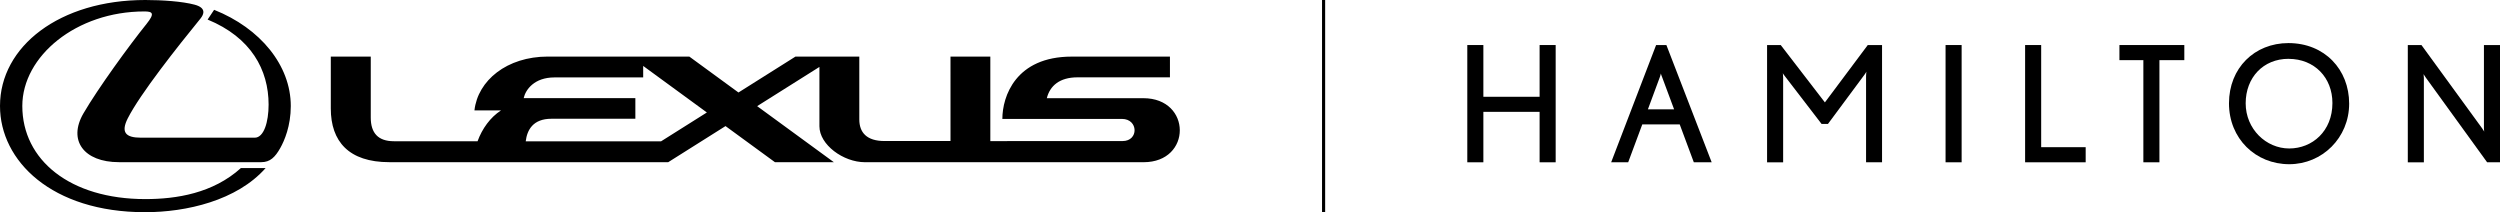 <?xml version="1.0" encoding="utf-8"?>
<svg xmlns="http://www.w3.org/2000/svg" data-name="Layer 1" id="Layer_1" viewBox="0 0 600.61 50.98">
  <defs>
    <style>
      .cls-1 {
        stroke-width: 0px;
      }
    </style>
  </defs>
  <path class="cls-1" d="m69.86,25.46c0,4.81-1.54,8.36-2.53,10.11-1.23,2.18-2.43,3.39-4.54,3.39H28.57c-8.45,0-12.29-5.25-8.53-11.71,3.51-6.03,10.99-16.32,15.17-21.51,2.07-2.57,1.43-2.99-.53-2.99C18.33,2.75,5.36,13.5,5.36,25.46c0,12.98,11.45,22.37,29.55,22.37,7.49,0,16.25-1.39,22.96-7.45h5.94c-6.9,7.81-19.05,10.6-28.96,10.6C12.43,50.98,0,38.66,0,25.46,0,11.12,14.34,0,34.91,0,38.97,0,43.77.33,46.74,1.12c2.9.77,2.24,2.33,1.43,3.33-5.53,6.79-14.49,18.09-17.48,23.99-1.67,3.32-.57,4.64,3.16,4.64h27.35c2.2,0,3.33-3.78,3.33-7.95,0-8.35-4.21-16.14-14.65-20.43l1.56-2.34c11.13,4.43,18.42,13.37,18.42,23.1Zm204.91,13.51h-66.97c-5.21,0-10.94-4.21-10.94-8.63v-14.26l-14.96,9.42,18.42,13.46h-14.15l-11.87-8.67-13.76,8.67h-67.01c-9.74,0-14.06-4.98-14.06-12.9v-12.47h9.6v14.66c0,3.71,1.77,5.68,5.56,5.68h20.1c1.1-3.02,3.06-5.75,5.64-7.41h-6.39c.81-7.19,7.8-12.93,17.64-12.93h33.98l11.81,8.63,13.7-8.63h15.33s0,11.3,0,15.1c0,3.15,1.79,5.19,6.04,5.19h15.87V13.6h9.57v20.3s27.84-.01,31.77-.01,3.81-5.32-.14-5.32h-28.74c0-5.41,3.2-14.97,16.66-14.97h23.6v4.98h-22.2c-4.32,0-6.63,2.04-7.38,5.01h23.2c11.62,0,11.69,15.38.05,15.38Zm-104.95-11.95l-15.3-11.18v2.76h-21.32c-4.83,0-6.93,2.92-7.39,4.97h26.83v4.96h-20.16c-4.44,0-5.85,2.7-6.18,5.42h32.52l11-6.93Z"/>
  <rect class="cls-1" height="50.98" width=".75" x="317.61"/>
  <g>
    <path class="cls-1" d="m369.88,38.99v-12.12h-13.51v12.12h-3.86V10.82h3.86v12.43h13.51v-12.43h3.86v28.17h-3.86Z"/>
    <path class="cls-1" d="m406.93,38.99l-3.39-9.11h-8.99l-3.39,9.11h-4.09l10.8-28.17h2.47l10.88,28.17h-4.28Zm-7.68-20.61c-.12-.27-.23-.66-.23-.73l-.19.7-2.93,7.91h6.29l-2.93-7.87Z"/>
    <path class="cls-1" d="m448.31,38.99v-20.72c0-.46.08-1,.08-1.04-.04.04-.23.42-.39.62l-8.84,11.92h-1.54l-8.92-11.61c-.15-.16-.35-.5-.39-.58,0,.08.08.54.08,1v20.41h-3.86V10.82h3.28l10.61,13.78,10.3-13.78h3.43v28.17h-3.86Z"/>
    <path class="cls-1" d="m467.41,38.99V10.82h3.86v28.17h-3.86Z"/>
    <path class="cls-1" d="m486.52,38.99V10.82h3.86v24.54h10.69v3.63h-14.55Z"/>
    <path class="cls-1" d="m518.79,14.45v24.54h-3.86V14.45h-5.75v-3.63h15.59v3.63h-5.98Z"/>
    <path class="cls-1" d="m549.97,39.45c-8.07,0-14.47-6.14-14.47-14.63s6.14-14.47,14.28-14.47c8.72,0,14.59,6.37,14.59,14.55s-6.45,14.55-14.39,14.55Zm-.16-25.32c-6.1,0-10.3,4.52-10.3,10.69s4.9,10.85,10.46,10.85,10.38-4.17,10.38-10.92c0-6.1-4.32-10.61-10.53-10.61Z"/>
    <path class="cls-1" d="m597.52,38.99l-14.78-20.41c-.16-.23-.5-.77-.5-.77,0,0,.08.62.08.93v20.26h-3.86V10.82h3.28l14.59,20.03.5.77c-.04-.08-.08-.58-.08-.89V10.82h3.86v28.17h-3.09Z"/>
  </g>
</svg>